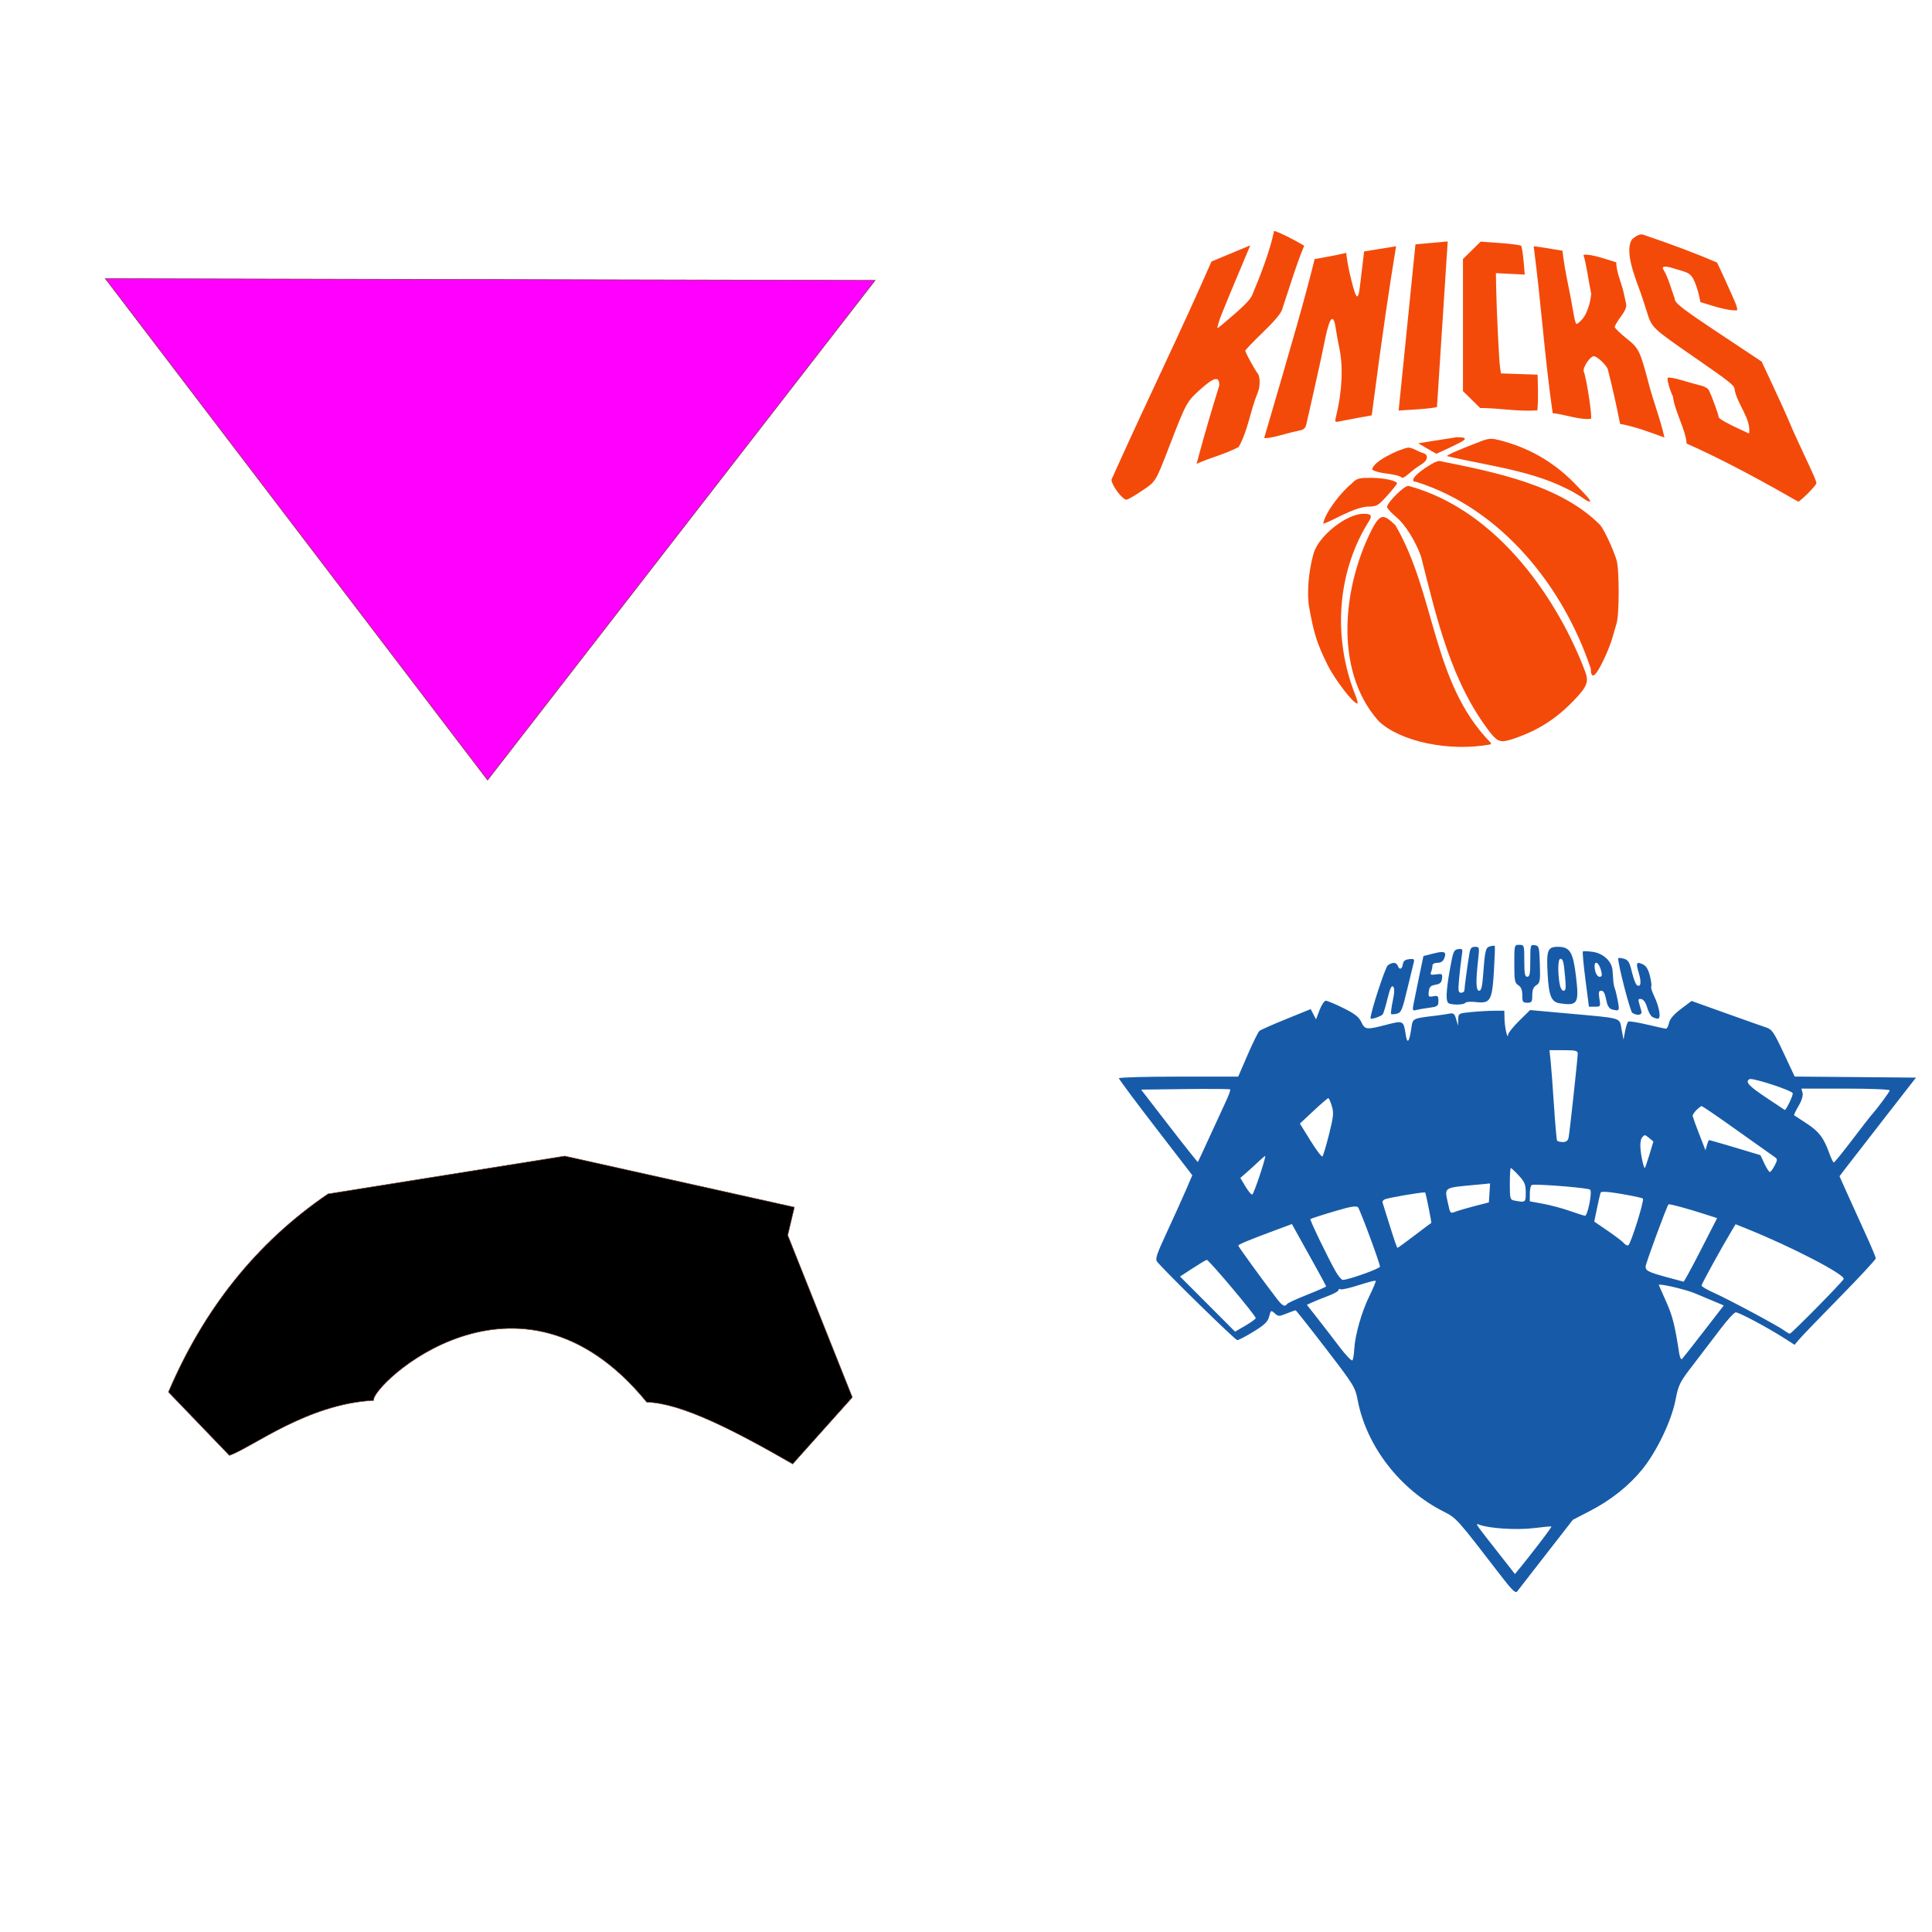 <?xml version="1.0" encoding="UTF-8" standalone="no"?>
<!-- Created with Inkscape (http://www.inkscape.org/) -->

<svg
   xmlns:dc="http://purl.org/dc/elements/1.1/"
   xmlns:cc="http://creativecommons.org/ns#"
   xmlns:rdf="http://www.w3.org/1999/02/22-rdf-syntax-ns#"
   xmlns:svg="http://www.w3.org/2000/svg"
   xmlns="http://www.w3.org/2000/svg"
   xmlns:sodipodi="http://sodipodi.sourceforge.net/DTD/sodipodi-0.dtd"
   xmlns:inkscape="http://www.inkscape.org/namespaces/inkscape"
   width="1080"
   height="1080"
   id="svg2"
   version="1.1"
   inkscape:version="0.47 r22583"
   sodipodi:docname="IndianaPacers.svg">
  <defs
     id="defs4">
    <inkscape:perspective
       sodipodi:type="inkscape:persp3d"
       inkscape:vp_x="0 : 526.18109 : 1"
       inkscape:vp_y="0 : 1000 : 0"
       inkscape:vp_z="744.09448 : 526.18109 : 1"
       inkscape:persp3d-origin="372.04724 : 350.78739 : 1"
       id="perspective10" />
    <inkscape:perspective
       id="perspective5884"
       inkscape:persp3d-origin="0.5 : 0.33333333 : 1"
       inkscape:vp_z="1 : 0.5 : 1"
       inkscape:vp_y="0 : 1000 : 0"
       inkscape:vp_x="0 : 0.5 : 1"
       sodipodi:type="inkscape:persp3d" />
    <inkscape:perspective
       id="perspective6043"
       inkscape:persp3d-origin="0.5 : 0.33333333 : 1"
       inkscape:vp_z="1 : 0.5 : 1"
       inkscape:vp_y="0 : 1000 : 0"
       inkscape:vp_x="0 : 0.5 : 1"
       sodipodi:type="inkscape:persp3d" />
    <inkscape:perspective
       id="perspective6145"
       inkscape:persp3d-origin="0.5 : 0.33333333 : 1"
       inkscape:vp_z="1 : 0.5 : 1"
       inkscape:vp_y="0 : 1000 : 0"
       inkscape:vp_x="0 : 0.5 : 1"
       sodipodi:type="inkscape:persp3d" />
    <inkscape:perspective
       id="perspective6179"
       inkscape:persp3d-origin="0.5 : 0.33333333 : 1"
       inkscape:vp_z="1 : 0.5 : 1"
       inkscape:vp_y="0 : 1000 : 0"
       inkscape:vp_x="0 : 0.5 : 1"
       sodipodi:type="inkscape:persp3d" />
    <inkscape:perspective
       id="perspective6238"
       inkscape:persp3d-origin="0.5 : 0.33333333 : 1"
       inkscape:vp_z="1 : 0.5 : 1"
       inkscape:vp_y="0 : 1000 : 0"
       inkscape:vp_x="0 : 0.5 : 1"
       sodipodi:type="inkscape:persp3d" />
    <inkscape:perspective
       id="perspective6279"
       inkscape:persp3d-origin="0.5 : 0.33333333 : 1"
       inkscape:vp_z="1 : 0.5 : 1"
       inkscape:vp_y="0 : 1000 : 0"
       inkscape:vp_x="0 : 0.5 : 1"
       sodipodi:type="inkscape:persp3d" />
  </defs>
  <sodipodi:namedview
     id="base"
     pagecolor="#ffffff"
     bordercolor="#666666"
     borderopacity="1.0"
     inkscape:pageopacity="0.0"
     inkscape:pageshadow="2"
     inkscape:zoom="0.16040848"
     inkscape:cx="-605.15357"
     inkscape:cy="-109.84237"
     inkscape:document-units="in"
     inkscape:current-layer="layer1"
     showgrid="false"
     units="in"
     inkscape:showpageshadow="false"
     borderlayer="false"
     inkscape:window-width="1280"
     inkscape:window-height="747"
     inkscape:window-x="-4"
     inkscape:window-y="-4"
     inkscape:window-maximized="1" />
  <g
     inkscape:label="Layer 1"
     inkscape:groupmode="layer"
     id="layer1"
     transform="translate(0,27.64)">
    <path
       style="color:#000000;fill:#ff00ff;fill-opacity:1;fill-rule:nonzero;stroke:#734033;stroke-width:0.314;stroke-linecap:butt;stroke-linejoin:miter;stroke-miterlimit:4;stroke-opacity:1;stroke-dashoffset:0;marker:none;visibility:visible;display:inline;overflow:visible;enable-background:accumulate"
       d="M 58.881,128.105 489.189,129.085 272.565,408.442 58.881,128.105 z"
       id="rect6297"
       sodipodi:nodetypes="cccc" />
    <path
       style="color:#000000;fill:#000000;fill-opacity:1;fill-rule:nonzero;stroke:#734033;stroke-width:0.314;stroke-linecap:butt;stroke-linejoin:miter;stroke-miterlimit:4;stroke-opacity:1;stroke-dashoffset:0;marker:none;visibility:visible;display:inline;overflow:visible;enable-background:accumulate"
       d="m 183.366,639.769 132.343,-21.153 128.339,28.586 -3.706,15.67 36.104,90.6 -33.327,37.248 c -32.225,-18.551 -62.308,-34.102 -81.602,-34.551 -71.748,-87.942 -154.25,-9.132 -152.661,-0.976 -37.225,1.972 -67.843,26.285 -80.616,30.763 L 94.168,750.532 C 113.721,704.703 142.906,667.303 183.366,639.769 z"
       id="rect6294"
       sodipodi:nodetypes="ccccccccccc" />
    <path
       style="fill:#175ba8;fill-opacity:1"
       d="m 848.806,500.526 c -2.292,0.043 -2.299,0.696 -2.299,10.594 0,9.387 0.253,10.754 2.231,11.989 1.589,0.993 2.231,2.604 2.231,5.592 0,3.732 0.309,4.196 2.791,4.196 2.482,0 2.791,-0.464 2.791,-4.196 0,-3.013 0.647,-4.601 2.28,-5.621 2.063,-1.288 2.246,-2.37 1.956,-11.704 -0.302,-9.709 -0.47,-10.316 -2.84,-10.652 -2.427,-0.345 -2.506,-0.046 -2.506,8.658 0,7.263 -0.33,9.002 -1.68,9.002 -1.349,0 -1.671,-1.739 -1.671,-8.933 0,-8.782 -0.047,-8.923 -2.791,-8.923 -0.174,0 -0.339,-0.003 -0.491,0 z m -13.807,0.501 c -0.489,0.007 -1.216,0.109 -1.965,0.305 -2.559,0.669 -2.923,2.103 -3.872,15.094 -0.535,7.325 -1.109,9.768 -2.29,9.768 -1.795,0 -1.97,-4.87 -0.619,-17.02 0.814,-7.324 0.758,-7.537 -1.69,-7.537 -1.969,0 -2.655,0.79 -3.145,3.626 -0.909,5.264 -2.775,19.025 -2.801,20.656 -0.012,0.767 -0.848,1.395 -1.857,1.395 -1.602,0 -1.737,-1.029 -1.081,-8.097 0.413,-4.451 1.059,-10.016 1.435,-12.372 0.644,-4.032 0.528,-4.266 -1.985,-3.911 -2.441,0.345 -2.836,1.293 -4.57,10.987 -2.296,12.835 -2.473,18.597 -0.609,19.349 2.45,0.989 8.49,0.783 9.169,-0.314 0.36,-0.583 3.026,-0.785 5.926,-0.442 8.088,0.955 9.076,-0.745 10.073,-17.404 0.448,-7.491 0.66,-13.786 0.462,-13.984 -0.074,-0.074 -0.287,-0.102 -0.58,-0.098 z m 35.908,0.609 c -5.808,0 -6.509,1.839 -5.778,15.134 0.677,12.323 2.081,15.735 6.751,16.441 10.132,1.53 10.92,0.205 9.09,-15.173 -1.606,-13.489 -3.394,-16.401 -10.063,-16.401 z m 15.114,2.437 c -0.64,0.003 -1.069,0.057 -1.179,0.167 -0.294,0.294 0.347,7.366 1.425,15.713 l 1.956,15.173 3.292,0 c 3.207,0 3.262,-0.102 2.565,-4.461 -0.556,-3.478 -0.352,-4.471 0.904,-4.471 1.58,0 1.993,0.863 3.331,6.899 0.364,1.644 1.54,3.218 2.614,3.498 4.333,1.132 4.485,0.936 3.479,-4.53 -0.537,-2.916 -1.287,-6.056 -1.671,-6.977 -0.384,-0.921 -0.786,-2.936 -0.894,-4.471 -0.109,-1.535 -0.303,-4.127 -0.423,-5.768 -0.366,-5.023 -5.062,-9.491 -10.908,-10.368 -1.765,-0.265 -3.424,-0.406 -4.491,-0.403 z m -80.287,0.482 c -1.045,0.045 -2.51,0.332 -4.452,0.825 l -5.572,1.415 -2.437,11.655 c -1.339,6.409 -2.748,13.33 -3.135,15.379 -0.609,3.226 -0.435,3.65 1.317,3.164 1.112,-0.309 4.415,-0.881 7.331,-1.278 4.892,-0.665 5.297,-0.969 5.297,-3.852 0,-2.758 -0.339,-3.06 -2.879,-2.575 -2.613,0.5 -2.839,0.252 -2.506,-2.663 0.296,-2.583 1.021,-3.316 3.715,-3.774 2.585,-0.439 3.426,-1.227 3.685,-3.449 0.309,-2.656 0.052,-2.844 -3.253,-2.358 -3.035,0.445 -3.464,0.239 -2.84,-1.386 0.405,-1.055 0.727,-2.637 0.727,-3.508 0,-0.95 1.134,-1.582 2.83,-1.582 1.902,0 3.145,-0.826 3.793,-2.516 0.974,-2.54 0.678,-3.598 -1.621,-3.498 z m 99.715,3.312 c -0.547,-0.013 -0.88,0.081 -0.875,0.285 0.116,4.255 6.725,29.674 7.911,30.424 2.762,1.749 5.669,1.213 5.071,-0.934 -0.3,-1.074 -0.882,-3.132 -1.297,-4.57 -0.614,-2.127 -0.372,-2.539 1.278,-2.221 1.248,0.24 2.481,2.017 3.213,4.629 0.655,2.334 1.922,4.709 2.82,5.277 0.898,0.568 2.319,1.042 3.155,1.052 1.968,0.022 0.883,-6.585 -2.093,-12.726 -1.165,-2.404 -1.869,-4.767 -1.572,-5.248 0.297,-0.481 -0.05,-3.197 -0.766,-6.044 -0.91,-3.614 -2.098,-5.538 -3.941,-6.378 -3.64,-1.659 -3.991,-0.879 -2.221,5.002 1.554,5.165 1.069,8.071 -1.11,6.653 -0.658,-0.428 -1.912,-3.755 -2.791,-7.4 -1.369,-5.672 -2.039,-6.744 -4.638,-7.439 -0.835,-0.223 -1.596,-0.351 -2.142,-0.364 z m -33.235,0.472 c 1.525,0 1.895,1.393 2.702,10.328 0.545,6.032 0.364,7.527 -0.884,7.527 -0.935,0 -1.836,-1.677 -2.25,-4.186 -1.07,-6.475 -0.844,-13.669 0.432,-13.669 z m -83.245,0.088 c -0.347,0.009 -0.758,0.052 -1.248,0.108 -2.3,0.263 -3.269,1.048 -3.528,2.869 -0.408,2.872 -1.892,3.307 -2.84,0.835 -0.783,-2.041 -2.978,-2.15 -5.542,-0.275 -1.446,1.057 -9.68,26.258 -9.68,29.628 0,0.97 6.15,-1.112 6.908,-2.339 0.434,-0.702 1.632,-4.717 2.663,-8.923 1.336,-5.451 2.211,-7.301 3.066,-6.447 0.855,0.855 0.797,3.151 -0.206,8.009 -0.774,3.749 -1.186,7.039 -0.914,7.311 0.272,0.272 1.714,0.187 3.204,-0.187 2.427,-0.609 3.039,-2.038 5.818,-13.728 1.706,-7.177 3.356,-13.964 3.665,-15.084 0.377,-1.364 0.136,-1.818 -1.366,-1.779 z m 103.213,2.123 c 0.832,-0.111 2.124,1.51 2.928,4.766 0.578,2.341 0.348,3.066 -0.953,3.066 -0.998,0 -2.017,-1.426 -2.457,-3.43 -0.629,-2.864 -0.253,-4.305 0.482,-4.403 z m -151.041,21.226 c -0.827,0 -2.397,2.341 -3.489,5.199 l -1.975,5.198 -1.504,-2.86 -1.494,-2.85 -13.679,5.552 c -7.522,3.054 -14.25,6.027 -14.957,6.614 -0.707,0.587 -3.672,6.588 -6.584,13.325 l -5.297,12.244 -33.343,0 c -18.341,0 -33.353,0.414 -33.353,0.924 0,0.509 9.234,12.914 20.519,27.565 l 20.519,26.641 -3.626,8.441 c -1.999,4.641 -6.746,15.129 -10.544,23.31 -5.87,12.641 -6.688,15.142 -5.444,16.647 4.809,5.819 43.66,43.825 44.772,43.799 0.74,-0.017 4.843,-2.173 9.11,-4.796 6.224,-3.826 7.939,-5.5 8.707,-8.461 0.92,-3.549 1.037,-3.613 3.086,-1.759 1.988,1.799 2.439,1.808 6.663,0.118 2.49,-0.996 4.745,-1.818 5.012,-1.818 0.267,0 7.867,9.612 16.883,21.354 15.745,20.505 16.45,21.648 17.836,28.921 4.894,25.686 23.614,49.947 48.044,62.264 7.17,3.615 7.416,3.889 31.633,35.387 6.582,8.561 8.55,10.478 9.483,9.237 0.648,-0.861 7.913,-10.218 16.146,-20.794 l 14.967,-19.232 9.591,-4.963 c 11.697,-6.051 21.623,-13.937 29.157,-23.172 8.043,-9.859 16.323,-27.074 18.612,-38.699 1.752,-8.895 2.317,-10.015 10.092,-20.096 4.528,-5.871 11.34,-14.797 15.143,-19.841 3.803,-5.044 7.622,-9.187 8.481,-9.208 1.754,-0.044 17.595,8.387 26.828,14.279 l 6.053,3.862 2.732,-3.233 c 1.504,-1.777 11.717,-12.365 22.691,-23.536 10.973,-11.17 19.949,-20.867 19.949,-21.551 0,-0.684 -2.697,-7.119 -5.994,-14.298 -3.298,-7.179 -7.855,-17.23 -10.132,-22.327 l -4.137,-9.267 3.125,-4.127 c 1.721,-2.271 11.338,-14.671 21.374,-27.565 l 18.249,-23.447 -33.903,-0.295 -33.903,-0.295 -6.152,-13.129 c -5.584,-11.917 -6.512,-13.244 -9.994,-14.387 -2.11,-0.693 -12.306,-4.3 -22.661,-8.009 l -18.829,-6.741 -5.945,4.481 c -3.986,3.009 -6.171,5.56 -6.653,7.754 -0.395,1.798 -1.144,3.272 -1.661,3.272 -0.517,0 -5.262,-1.025 -10.544,-2.28 -5.283,-1.255 -10.027,-2.02 -10.544,-1.7 -0.518,0.32 -1.333,2.723 -1.818,5.346 l -0.884,4.776 -1.081,-5.739 c -1.275,-6.802 1.1,-6.095 -29.982,-8.903 l -21.167,-1.916 -6.083,6.004 c -3.345,3.304 -6.13,6.782 -6.191,7.724 -0.215,3.303 -1.904,-3.923 -2.015,-8.618 l -0.108,-4.746 -5.307,0.01 c -2.916,0.005 -8.69,0.326 -12.834,0.717 -7.504,0.709 -7.535,0.734 -7.636,4.186 l -0.098,3.459 -1.051,-3.636 c -0.856,-2.965 -1.511,-3.55 -3.528,-3.135 -1.362,0.28 -4.988,0.818 -8.058,1.189 -13.031,1.577 -12.658,1.38 -13.483,7.095 -1.125,7.797 -2.288,9.054 -3.145,3.39 -1.178,-7.792 -1.339,-7.871 -10.761,-5.425 -11.205,2.91 -11.981,2.82 -14.053,-1.523 -1.363,-2.858 -3.698,-4.668 -10.053,-7.812 -4.55,-2.252 -8.95,-4.098 -9.778,-4.098 z m 125.029,27.643 7.891,0 c 6.565,0 7.901,0.309 7.901,1.828 0,2.678 -4.499,44.065 -5.11,47.012 -0.367,1.77 -1.318,2.506 -3.223,2.506 -1.487,0 -2.932,-0.375 -3.213,-0.835 -0.282,-0.461 -1.068,-9.374 -1.749,-19.811 -0.682,-10.438 -1.522,-21.619 -1.867,-24.843 l -0.629,-5.857 z m 112.303,16.106 c 3.672,0.022 23.076,6.409 23.663,7.94 0.389,1.015 -3.748,9.68 -4.471,9.365 -0.093,-0.04 -4.801,-3.18 -10.466,-6.977 -9.815,-6.579 -11.733,-8.707 -9.237,-10.25 0.095,-0.059 0.266,-0.08 0.511,-0.079 z m 28.528,5.375 24.686,0 c 13.579,0 24.686,0.439 24.686,0.973 0,0.828 -7.066,10.329 -10.584,14.23 -0.622,0.69 -5.381,6.848 -10.574,13.679 -5.193,6.831 -9.737,12.421 -10.102,12.421 -0.365,0 -1.524,-2.386 -2.575,-5.307 -3.07,-8.538 -5.758,-12.056 -12.677,-16.559 -3.579,-2.329 -6.7,-4.366 -6.928,-4.53 -0.228,-0.164 0.879,-2.496 2.457,-5.189 1.788,-3.051 2.634,-5.808 2.241,-7.311 l -0.629,-2.408 z m -334.846,0.177 c 8.919,-0.03 15.346,0.075 15.556,0.285 0.28,0.28 -0.991,3.68 -2.82,7.557 -1.829,3.877 -5.955,12.829 -9.169,19.89 -3.213,7.061 -5.962,12.962 -6.103,13.119 -0.141,0.157 -7.34,-8.887 -15.998,-20.096 l -15.733,-20.371 24.656,-0.305 c 3.39,-0.041 6.638,-0.069 9.611,-0.079 z m 70.361,5.149 c 0.363,-0.011 1.257,1.972 1.985,4.403 1.151,3.841 0.948,5.925 -1.572,15.91 -1.595,6.319 -3.246,11.842 -3.665,12.274 -0.42,0.432 -3.424,-3.521 -6.682,-8.785 l -5.926,-9.572 7.596,-7.105 c 4.182,-3.905 7.901,-7.113 8.265,-7.125 z m 208.657,4.452 c 0.419,0 6.74,4.25 14.053,9.444 13.823,9.818 24.012,17.049 26.926,19.104 1.513,1.067 1.507,1.575 -0.128,4.737 -1.009,1.951 -2.212,3.548 -2.673,3.548 -0.461,0 -1.834,-2.111 -3.046,-4.697 l -2.201,-4.707 -13.954,-4.196 c -7.675,-2.309 -14.321,-4.21 -14.77,-4.226 -0.449,-0.016 -1.618,4.167 -2.003,5.702 -2.987,-7.797 -5.877,-14.867 -7.226,-19.325 0.726,-2.423 4.605,-5.383 5.024,-5.383 z m -31.672,16.313 c 0.519,0.017 1.15,0.494 2.299,1.445 l 2.457,2.034 -2.231,7.4 c -1.222,4.074 -2.393,7.41 -2.604,7.41 -0.211,0 -0.653,-1.124 -0.983,-2.506 -1.736,-7.277 -1.94,-12.665 -0.55,-14.465 0.688,-0.891 1.092,-1.334 1.612,-1.317 z M 707.209,618.588 c 0.762,0 -5.889,20.083 -7.105,21.452 -0.394,0.444 -2.082,-1.444 -3.744,-4.196 l -3.017,-5.002 3.508,-3.056 c 1.929,-1.683 4.948,-4.444 6.712,-6.132 1.764,-1.688 3.403,-3.066 3.646,-3.066 z m 137.342,6.692 c 0.299,0 2.291,1.884 4.432,4.186 3.295,3.545 3.895,5.003 3.921,9.493 0.032,5.617 -0.117,5.718 -6.388,4.511 -2.353,-0.453 -2.516,-1.042 -2.516,-9.336 0,-4.869 0.252,-8.854 0.55,-8.854 z m -11.576,8.628 -0.344,5.307 -0.344,5.307 -7.822,2.005 c -4.298,1.1 -9.156,2.517 -10.8,3.154 -2.927,1.134 -3.015,1.048 -4.186,-4.412 -2.025,-9.442 -2.872,-8.86 15.34,-10.584 l 8.156,-0.776 z m 25.01,0.727 c 6.728,-0.098 29.997,1.845 30.935,2.761 1.251,1.221 -1.42,14.691 -2.889,14.564 -0.702,-0.061 -4.549,-1.274 -8.54,-2.693 -3.991,-1.419 -10.645,-3.203 -14.79,-3.97 l -7.537,-1.395 0,-4.216 c 0,-2.321 0.481,-4.515 1.061,-4.874 0.172,-0.107 0.798,-0.163 1.759,-0.177 z m 38.473,3.95 c 1.775,-0.04 4.975,0.353 9.984,1.199 6.201,1.048 11.574,2.209 11.95,2.584 0.932,0.932 -6.848,25.704 -8.215,26.16 -0.601,0.2 -1.702,-0.378 -2.457,-1.287 -0.754,-0.909 -4.788,-3.985 -8.952,-6.83 l -7.567,-5.169 1.533,-7.449 c 0.844,-4.094 1.739,-7.996 1.985,-8.677 0.119,-0.33 0.675,-0.507 1.739,-0.531 z M 796.369,638.93 c 0.169,0.003 0.275,0.019 0.305,0.049 0.413,0.413 3.724,16.987 3.4,17.02 -0.093,0.009 -4.282,3.149 -9.316,6.977 -5.034,3.828 -9.346,6.958 -9.581,6.958 -0.235,0 -2.102,-5.398 -4.147,-11.999 -2.045,-6.6 -3.915,-12.568 -4.157,-13.257 -0.242,-0.688 0.339,-1.549 1.297,-1.916 2.441,-0.937 19.66,-3.866 22.199,-3.833 z m 136.507,6.643 c 1.434,-0.051 10.454,2.411 20.145,5.523 l 6.859,2.201 -9.1,17.807 c -5.006,9.79 -9.353,17.76 -9.66,17.718 -0.307,-0.042 -4.571,-1.183 -9.483,-2.535 -10.325,-2.844 -11.724,-3.553 -11.724,-5.975 0,-1.583 11.862,-33.766 12.785,-34.689 0.026,-0.026 0.081,-0.046 0.177,-0.049 z m -175.55,1.248 c 0.9,-0.022 1.531,0.088 1.769,0.344 1.134,1.221 12.36,31.516 12.323,33.255 -0.024,1.131 -17.769,7.443 -20.804,7.4 -0.709,-0.01 -2.505,-2.157 -4,-4.766 -4.135,-7.218 -14.554,-28.81 -14.092,-29.206 0.581,-0.498 13.931,-4.64 20.283,-6.289 1.767,-0.459 3.364,-0.708 4.52,-0.737 z m -35.132,9.788 3.213,5.827 c 1.766,3.204 6.063,10.931 9.552,17.178 3.489,6.246 6.338,11.575 6.338,11.842 0,0.267 -4.779,2.385 -10.623,4.697 -5.844,2.312 -10.9,4.641 -11.232,5.179 -1.087,1.759 -2.564,1.034 -5.425,-2.653 -6.691,-8.625 -21.762,-29.358 -21.796,-29.982 -0.037,-0.688 5.598,-3.031 21.384,-8.893 l 8.589,-3.194 z m 248.014,0.118 6.388,2.565 c 24.628,9.871 54.893,25.57 54.029,28.027 -0.532,1.511 -29.205,30.624 -30.12,30.582 -0.425,-0.019 -1.779,-0.797 -3.007,-1.73 -3.283,-2.494 -31.251,-17.49 -39.347,-21.099 -3.837,-1.71 -6.977,-3.554 -6.977,-4.088 0,-0.867 11.418,-21.605 16.912,-30.719 l 2.123,-3.538 z m -295.616,19.91 c 1.246,0 27.732,31.515 27.378,32.577 -0.193,0.579 -2.869,2.513 -5.955,4.294 l -5.611,3.243 -15.379,-15.409 -15.379,-15.409 7.134,-4.648 c 3.925,-2.557 7.444,-4.648 7.812,-4.648 z m 94.113,11.655 c 0.152,-0.008 0.253,-0.003 0.285,0.03 0.26,0.26 -1.3,4.079 -3.469,8.481 -4.334,8.798 -8.075,21.907 -8.481,29.746 -0.144,2.774 -0.586,5.569 -0.983,6.211 -0.397,0.642 -3.682,-2.746 -7.301,-7.527 -3.62,-4.782 -9.194,-12.023 -12.392,-16.087 l -5.818,-7.39 2.997,-1.376 c 1.65,-0.757 5.641,-2.367 8.864,-3.577 3.223,-1.211 5.857,-2.696 5.857,-3.302 0,-0.606 0.486,-0.804 1.071,-0.442 0.585,0.362 5.139,-0.657 10.122,-2.27 4.36,-1.412 8.184,-2.436 9.247,-2.496 z m 159.08,2.191 c 2.616,-0.087 14.762,2.814 19.752,4.874 1.228,0.507 5.343,2.236 9.149,3.842 l 6.918,2.919 -11.193,14.465 c -6.155,7.955 -11.612,14.908 -12.136,15.448 -0.534,0.551 -1.251,-0.923 -1.621,-3.351 -2.32,-15.196 -3.658,-20.56 -7.026,-28.164 -2.08,-4.696 -4.031,-9.114 -4.334,-9.807 -0.064,-0.145 0.118,-0.214 0.491,-0.226 z M 825.791,824.317 c 0.222,-0.028 0.681,0.161 1.258,0.383 5.415,2.081 20.855,3.048 30.267,1.897 5.33,-0.652 9.807,-1.072 9.955,-0.924 0.148,0.148 -2.834,4.306 -6.623,9.237 -3.79,4.932 -8.441,10.849 -10.338,13.149 l -3.449,4.186 -9.385,-11.96 c -10.291,-13.1 -12.479,-15.868 -11.684,-15.969 z"
       id="path6252"
       sodipodi:nodetypes="cssssssssssssccssssssssssssssscsccsssccscccssssssssscccccsssssssssssssccssssssssssssssssccsssccsssssssssssssccssscccccccscccscccssssssssssssscccssssscccsssccccccccscccssssccccccscccscccssssssscccssssscccsssscccsssssssscccsssscccccssscccccsssscccscccccccsssccscccsccsssscccccsscccssscccsccsssscccsccssssssscccccssssccsssssscccssssssccccssssscccscccccccssssscccssssccscccssssccsssscccc" />
    <path
       style="fill:#f34a0a"
       d="m 918.071,103.38 c -1.792,-0.021 -3.579,0.85 -5.651,2.673 -4.738,6.552 2.038,22.444 4.766,30.159 0.456,1.228 1.983,5.889 3.39,10.348 2.9,9.187 2.613,8.921 27.84,26.386 18.47,12.787 21.217,14.976 21.217,16.922 1.184,8.117 9.497,16.663 8.088,24.853 -12.254,-5.618 -17.02,-8.233 -17.02,-9.326 0,-1.307 -3.806,-11.698 -5.503,-15.016 -0.464,-0.908 -2.305,-1.99 -4.088,-2.408 -1.783,-0.418 -6.634,-1.769 -10.77,-3.007 -4.136,-1.238 -7.762,-1.864 -8.058,-1.386 -0.543,0.879 1.118,6.826 2.899,10.397 0.905,8.119 7.147,18.599 7.665,26.336 18.055,7.985 37.664,18.454 55.257,28.43 3.684,2.162 6.929,3.974 7.213,4.029 0.284,0.055 2.664,-2.015 5.297,-4.599 2.633,-2.584 4.786,-5.17 4.786,-5.749 0,-0.578 -1.186,-3.61 -2.643,-6.741 -8.287,-17.801 -10.072,-21.682 -11.566,-25.226 -2.916,-6.913 -5.976,-13.706 -11.252,-24.961 l -5.159,-11.006 -21.118,-14.033 c -24.089,-16.007 -27.516,-18.662 -27.516,-21.325 -1.788,-4.684 -3.486,-11.325 -5.945,-15.497 -1.82,-2.409 0.13,-2.915 5.1,-1.327 7.385,2.36 9.709,1.965 12.036,7.621 1.474,3.583 2.142,5.925 3.215,11.316 5.454,1.554 14.413,4.903 20.422,4.589 0.429,-0.068 -0.008,-2.012 -0.963,-4.314 -1.914,-4.6 -8.944,-20.059 -10.191,-22.406 -11.182,-4.825 -24.282,-9.826 -41.745,-15.733 z m -205.851,-1.989 c -2.181,10.943 -7.742,25.272 -12.279,36.01 -1.264,2.901 -5.604,7.135 -17.63,17.158 -1.982,1.652 -2.059,1.59 -1.327,-1.042 0.427,-1.535 1.201,-3.794 1.72,-5.022 5.621,-14.016 11.739,-28.2 16.219,-38.983 l -21.702,9.047 c -18.066,41.254 -34.505,74.328 -55.888,121.867 0,3.138 5.95,11.139 8.382,11.272 0.621,0.034 4.396,-2.131 8.382,-4.805 8.159,-5.473 7.721,-4.763 15.645,-25.275 9.378,-24.278 9.667,-24.805 17.433,-31.751 7.631,-6.825 10.455,-7.379 10.426,-2.054 -3.486,11.386 -7.063,22.713 -12.716,43.848 7.673,-3.514 16.112,-5.431 23.546,-9.434 5.272,-9.383 6.495,-20.382 10.594,-30.248 1.454,-3.145 1.502,-9.055 0.088,-10.79 -1.67,-2.05 -6.987,-11.756 -6.987,-12.755 0,-0.462 4.483,-5.15 9.965,-10.426 6.554,-6.31 10.215,-10.729 10.692,-12.903 4.85,-14.583 8.094,-25.407 12.284,-35.392 -5.969,-3.464 -12.357,-6.825 -16.848,-8.322 z m 115.492,6.037 -4.953,4.864 -4.953,4.855 0,36.93 0,36.93 4.805,4.717 4.805,4.717 c 10.62,1.9e-4 21.355,2.128 31.977,1.336 0.697,-7.591 0.221,-14.351 0.129,-19.969 l -20.461,-0.708 -0.531,-3.469 c -0.575,-3.797 -1.96,-32.349 -2.172,-44.762 l -0.128,-7.812 8.058,0.393 8.068,0.393 -0.678,-7.655 c -0.369,-4.209 -0.974,-7.994 -1.356,-8.412 -0.382,-0.418 -5.627,-1.116 -11.655,-1.553 l -10.957,-0.796 z m -45.863,94.438 10.151,-0.658 c 5.586,-0.362 10.661,-0.973 11.281,-1.356 l 5.998,-92.519 -18.033,1.626 -9.397,92.907 z m -1.442,-91.834 -17.858,2.899 c -0.778,6.552 -1.566,13.103 -2.358,19.654 -1.092,9.01 -2.291,7.32 -5.906,-8.382 -0.673,-2.925 -1.709,-9.259 -1.709,-10.478 -6.929,1.697 -14.065,2.737 -17.682,3.482 -5.425,21.942 -12.441,46.229 -28.182,99.9 0.309,0.499 4.21,-0.096 8.667,-1.327 4.458,-1.231 9.489,-2.485 11.183,-2.791 2.212,-0.4 3.255,-1.387 3.705,-3.498 2.777,-12.384 5.605,-24.605 8.274,-36.999 0.7,-3.377 1.793,-8.644 2.437,-11.714 2.451,-11.689 4.558,-13.32 5.778,-4.471 0.339,2.456 1.205,7.226 1.926,10.603 2.257,10.575 1.596,24.306 -1.847,38.404 -0.758,3.101 -0.664,3.198 2.437,2.506 1.777,-0.396 14.247,-2.678 17.53,-3.269 6.41,-48.884 9.474,-68.989 13.605,-94.52 z m 76.924,0.059 c 4.11,30.852 6.142,62.38 10.633,93.239 6.216,0.525 15.335,3.96 21.364,3.145 0.913,-0.516 -2.393,-22.455 -3.98,-26.415 -0.803,-2.002 3.449,-8.538 5.582,-8.579 1.708,-0.033 6.802,4.643 7.793,7.154 2.623,10.124 4.89,20.399 6.916,30.67 8.746,1.614 16.16,4.512 24.784,7.631 -1.975,-9.286 -6.152,-20.202 -8.586,-29.368 -5.009,-19.173 -5.633,-20.462 -12.569,-25.992 -3.629,-2.893 -6.599,-5.79 -6.604,-6.437 -0.008,-0.647 1.549,-3.299 3.459,-5.896 2.693,-3.662 3.312,-5.41 2.742,-7.763 -0.404,-1.669 -0.99,-4.283 -1.297,-5.818 -0.822,-4.112 -4.26,-11.791 -4.019,-16.642 -5.537,-1.707 -14.656,-4.929 -18.406,-4.181 1.767,5.571 2.798,14.416 4.376,21.812 -0.729,5.778 -1.717,8.048 -2.774,10.538 -1.687,3.978 -5.055,6.281 -5.434,6.299 -0.38,0.018 -1.04,-2.108 -1.474,-4.717 -0.909,-5.468 -2.434,-13.476 -4.078,-21.482 -0.63,-3.07 -1.413,-7.652 -1.739,-10.181 l -0.59,-4.599 -7.655,-1.268 c -4.523,-0.747 -7.073,-1.162 -8.441,-1.15 z m -43.18,106.702 -21.344,3.361 c 3.373,1.943 6.706,3.954 10.102,5.857 0.09,0.036 4.051,-1.781 8.805,-4.039 6.75,-3.205 8.181,-4.266 6.535,-4.874 -0.639,-0.236 -2.147,-0.329 -4.098,-0.305 z m 19.202,0.865 c -1.703,0.043 -3.366,0.539 -6.053,1.582 -12.75,4.948 -18.414,7.435 -18.416,8.088 25.192,5.984 53.538,8.58 75.796,23.31 3.636,2.716 5.321,2.859 3.351,0.285 -0.822,-1.074 -4.521,-5.014 -8.225,-8.756 -11.734,-11.854 -25.54,-19.702 -41.902,-23.821 -1.881,-0.474 -3.226,-0.721 -4.55,-0.688 z m -46.03,4.884 c -5,0.736 -20.542,8.068 -20.214,12.441 4.867,2.59 10.892,1.683 15.871,3.901 1.021,1.021 1.794,0.677 5.248,-2.299 1.842,-1.587 4.729,-3.697 6.417,-4.697 3.472,-2.056 4.047,-5.231 1.12,-6.191 -2.908,-0.706 -5.43,-2.877 -8.441,-3.154 z m 12.225,9.65 c -8.108,4.752 -12.066,9.522 -7.901,9.522 47.709,15.018 82.338,58.677 97.612,104.442 0,3.961 1.143,4.886 3.037,2.447 2.549,-3.284 7.436,-13.958 9.07,-19.821 0.599,-2.149 1.63,-5.699 2.3,-7.891 1.594,-5.22 1.574,-30.454 -0.03,-35.564 -2,-6.371 -6.939,-16.916 -9.129,-19.487 -22.219,-22.344 -58.269,-29.432 -89.829,-35.79 -1.903,0.108 -3.526,1.217 -5.13,2.142 z m -33.088,7.282 c -6.719,0 -7.985,0.171 -10.839,3.213 -5.222,3.988 -14.903,15.966 -15.949,22.465 5.575,-1.686 15.712,-8.545 24.361,-9.581 5.74,-0.086 6.14,-0.291 11.409,-6.132 3.002,-3.328 5.472,-6.38 5.493,-6.781 0.081,-1.551 -7.332,-3.184 -14.475,-3.184 z m 20.804,4.471 c -2.453,0 -11.871,9.404 -11.871,11.851 0,0.736 2.411,3.352 5.356,5.818 4.839,4.051 10.733,13.535 13.65,21.954 8.928,35.228 16.832,70.238 38.817,98.526 4.26,5.265 5.947,5.631 13.62,2.968 13.126,-4.556 22.992,-10.852 32.655,-20.843 7.807,-8.071 8.851,-10.747 6.535,-16.686 -14.191,-37.578 -47.377,-89.657 -98.762,-103.587 z m -25.049,15.625 c -9.492,0 -25.069,12.335 -27.879,22.081 -2.85,9.885 -3.887,22.317 -2.516,30.081 2.588,14.653 4.405,20.379 10.2,32.125 4.087,8.284 14.416,21.767 16.676,21.767 0.541,0 -0.035,-2.39 -1.287,-5.307 -12.099,-30.932 -10.304,-66.735 7.046,-95.332 2.936,-4.343 2.496,-5.415 -2.241,-5.415 z m 10.938,1.798 c -1.687,6.3e-4 -3.067,1.534 -5.022,4.599 -17.03,31.535 -23.482,80.265 2.535,109.483 11.847,11.41 39.531,17.383 62.628,13.011 0.343,-0.352 0.144,-0.98 -0.452,-1.405 -32.413,-33.386 -30.25,-82.441 -52.81,-121.098 -3.198,-3.064 -5.192,-4.59 -6.879,-4.589 z"
       id="path6262"
       sodipodi:nodetypes="cccscccssssscccssssscccccssccsccccssccccssssccccssscccccccccccccccccccscccccccccccscccssccssssscccccssccccssssscccsssscccccccssccsccsssccccsscccccsssscccccccssccssccsscccsssscccccccccc" />
  </g>
</svg>
